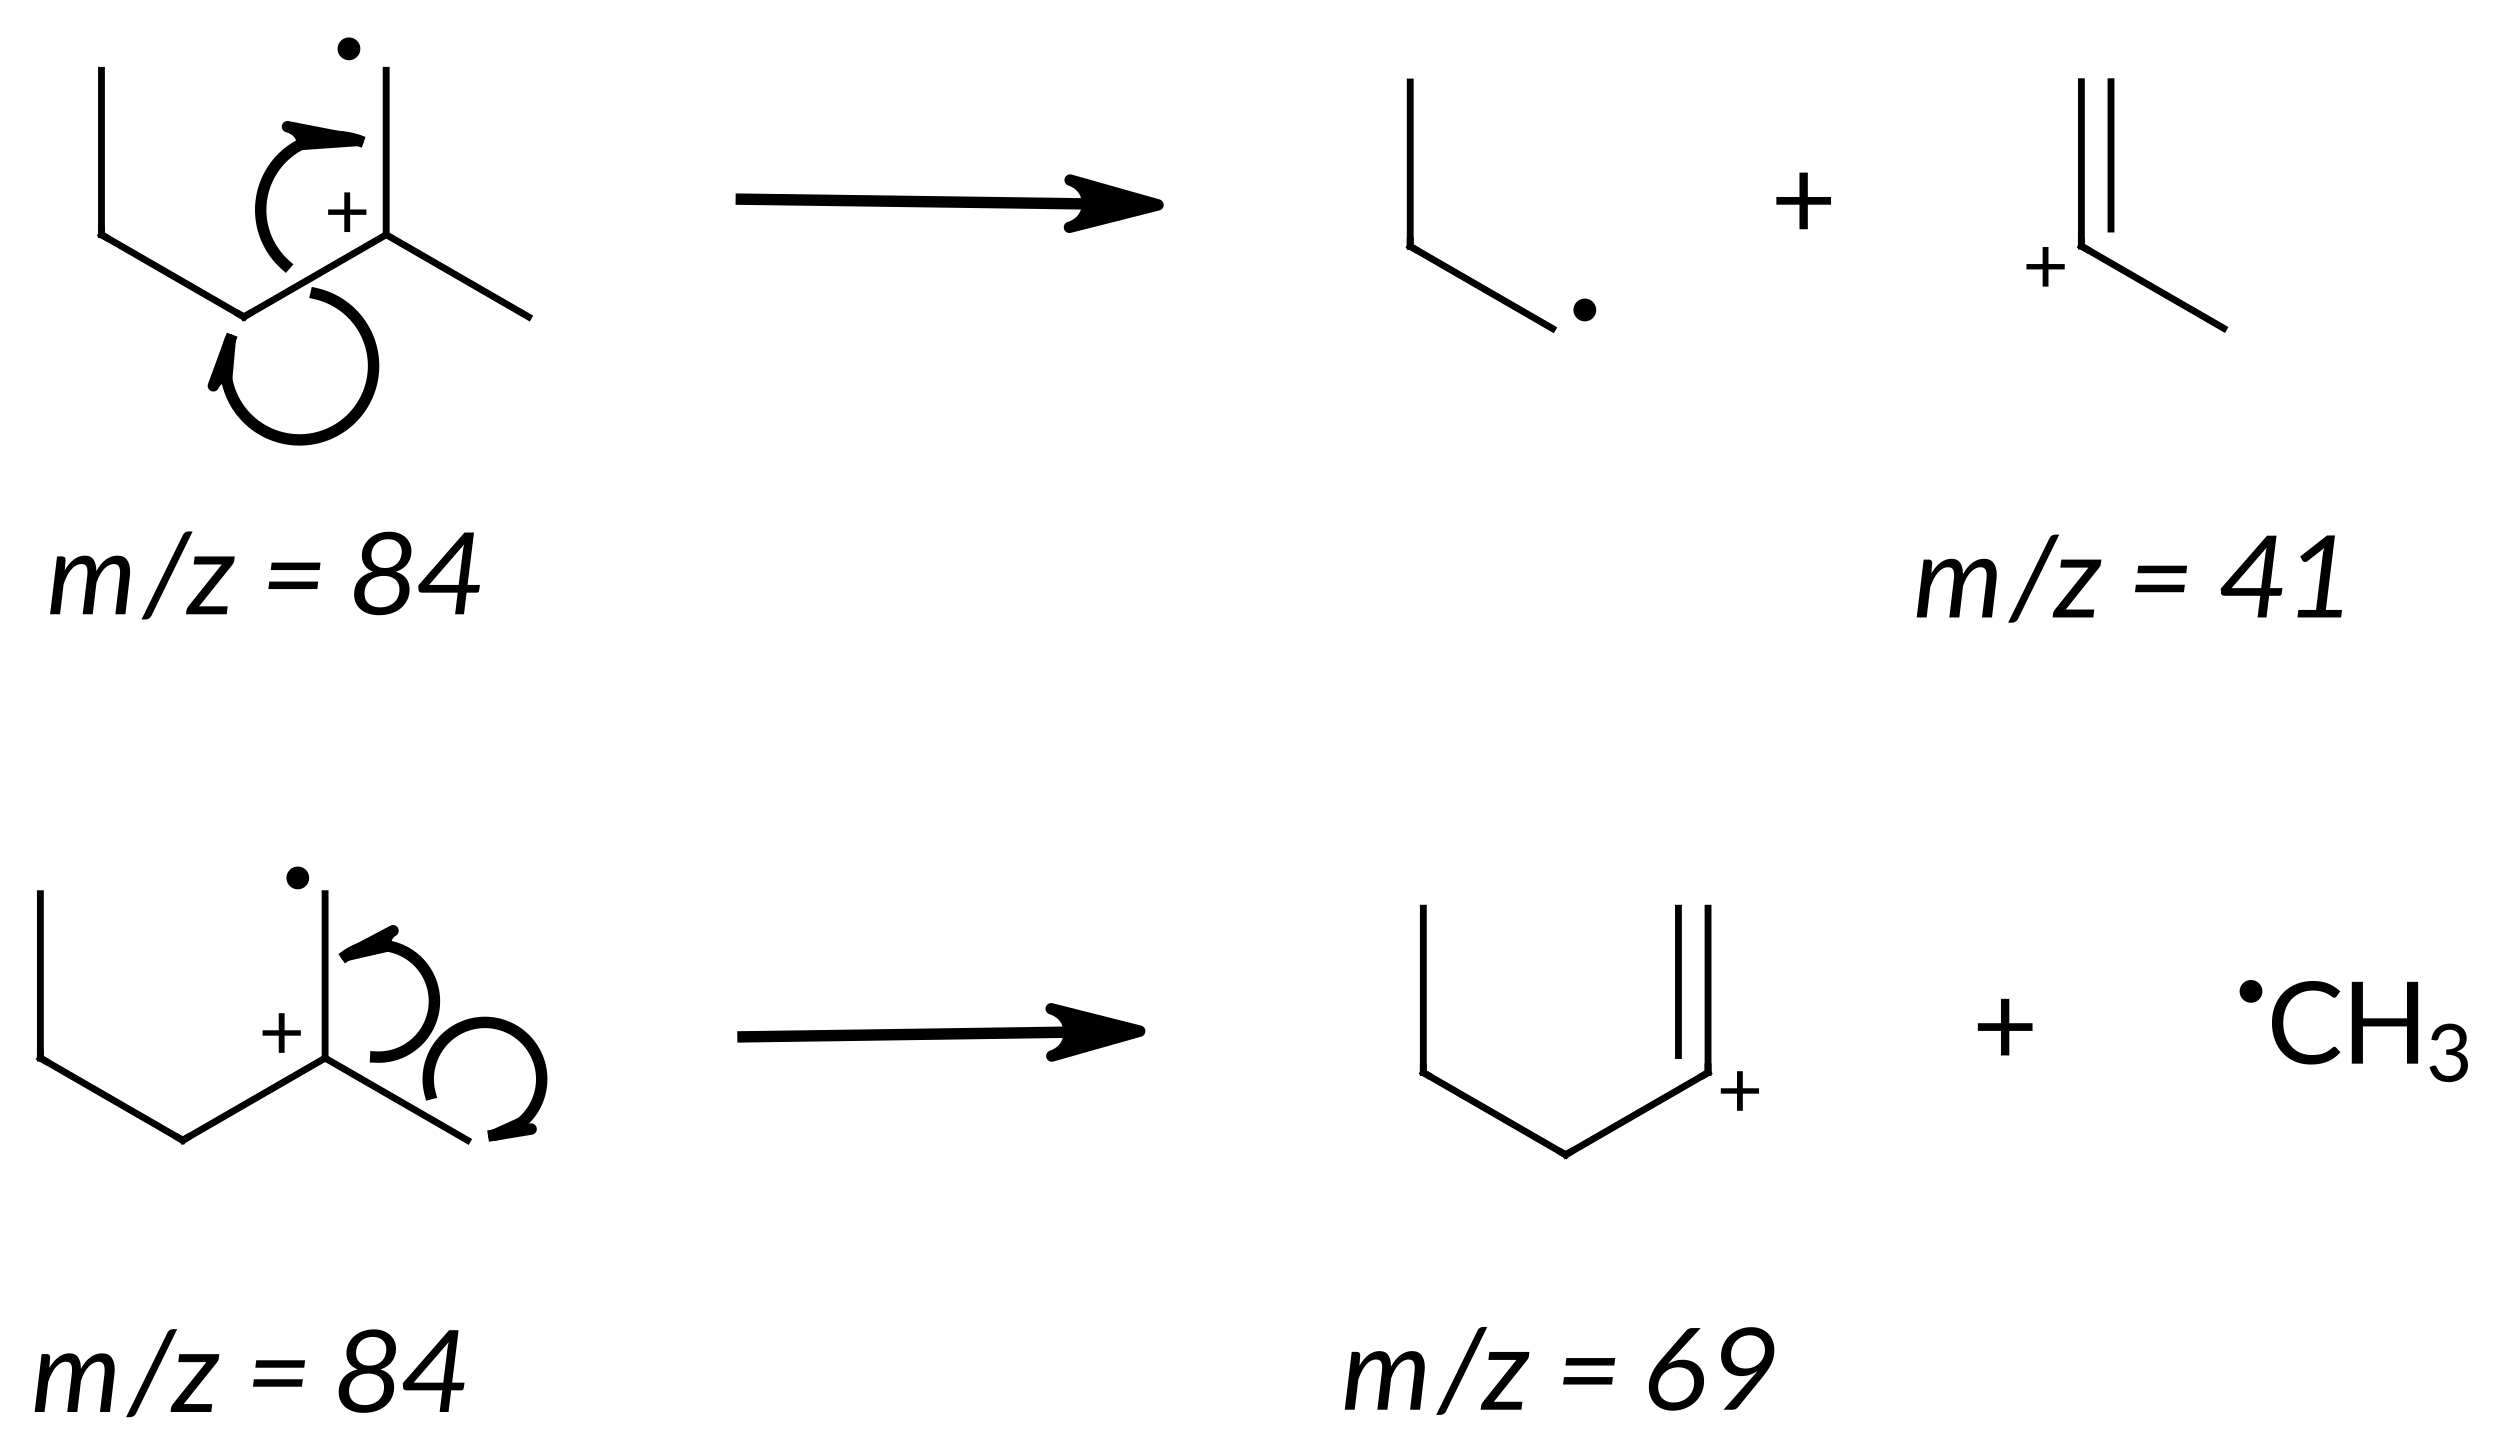 <?xml version="1.0"?>
<!DOCTYPE svg PUBLIC '-//W3C//DTD SVG 1.0//EN'
          'http://www.w3.org/TR/2001/REC-SVG-20010904/DTD/svg10.dtd'>
<svg style="fill-opacity:1; color-rendering:auto; color-interpolation:auto; text-rendering:auto; stroke:black; stroke-linecap:square; stroke-miterlimit:10; shape-rendering:auto; stroke-opacity:1; fill:black; stroke-dasharray:none; font-weight:normal; stroke-width:1; font-family:'Dialog'; font-style:normal; stroke-linejoin:miter; font-size:12px; stroke-dashoffset:0; image-rendering:auto;" xmlns="http://www.w3.org/2000/svg" width="219" viewBox="0 0 219.0 127.0" xmlns:xlink="http://www.w3.org/1999/xlink" height="127"
><!--Generated in ChemDoodle 11.10.0: PD94bWwgdmVyc2lvbj0iMS4wIiBlbmNvZGluZz0iVVRGLTgiIHN0YW5kYWxvbmU9Im5vIj8+CjxkIGY9InM6aWN4bWwiIGlkPSIxIiBtdj0iczozLjMuMCIgcD0iczpDaGVtRG9vZGxlIiBwYz0iaToxIiBwcj0iaToxIiB2PSJzOjExLjEwLjAiPgogICAgPHAgYjEwPSJiOnRydWUiIGIxMDU9ImI6dHJ1ZSIgYjEwNj0iYjpmYWxzZSIgYjEwNz0iYjpmYWxzZSIgYjEwOT0iYjpmYWxzZSIgYjExMD0iYjpmYWxzZSIgYjExMT0iYjp0cnVlIiBiMTEyPSJiOnRydWUiIGIxMTQ9ImI6dHJ1ZSIgYjExNT0iYjpmYWxzZSIgYjExNj0iYjp0cnVlIiBiMTE4PSJiOnRydWUiIGIxMjE9ImI6dHJ1ZSIgYjEyOT0iYjpmYWxzZSIgYjEzMT0iYjpmYWxzZSIgYjEzMj0iYjpmYWxzZSIgYjEzMz0iYjp0cnVlIiBiMTQ1PSJiOmZhbHNlIiBiMTQ2PSJiOnRydWUiIGIxNDc9ImI6ZmFsc2UiIGIxNTI9ImI6ZmFsc2UiIGIxNTU9ImI6dHJ1ZSIgYjE2Nj0iYjp0cnVlIiBiMTY3PSJiOnRydWUiIGIxNzA9ImI6ZmFsc2UiIGIxNzE9ImI6dHJ1ZSIgYjE3Mz0iYjp0cnVlIiBiMTc5PSJiOnRydWUiIGIyMDE9ImI6ZmFsc2UiIGIyMTY9ImI6dHJ1ZSIgYjIyNj0iYjp0cnVlIiBiMjI3PSJiOmZhbHNlIiBiMjM9ImI6dHJ1ZSIgYjI0PSJiOmZhbHNlIiBiMjQ1PSJiOnRydWUiIGIyNDY9ImI6dHJ1ZSIgYjI0Nz0iYjpmYWxzZSIgYjI0OD0iYjpmYWxzZSIgYjI1NT0iYjpmYWxzZSIgYjI1Nj0iYjp0cnVlIiBiMzA5PSJiOmZhbHNlIiBiMzU9ImI6ZmFsc2UiIGI0MD0iYjpmYWxzZSIgYjQxPSJiOnRydWUiIGI0Mj0iYjpmYWxzZSIgYjkwPSJiOmZhbHNlIiBiOTM9ImI6dHJ1ZSIgYzEwPSJjOjEyOCwxMjgsMTI4IiBjMTE9ImM6MTI4LDAsMCIgYzEyPSJjOjAsMCwwIiBjMTk9ImM6MCwwLDAiIGMyPSJjOjAsMCwwIiBjMz0iYzowLDAsMCIgYzQ9ImM6MTI4LDEyOCwxMjgiIGM1PSJjOjI1NSwyNTUsMjU1IiBjNj0iYzowLDAsMCIgYzc9ImM6MjU1LDI1NSwyNTUiIGM4PSJjOjAsMCwwIiBjOT0iYzowLDAsMCIgZjE9ImY6MTQuNCIgZjEwPSJmOjguMCIgZjExPSJmOjAuNTIzNTk4OCIgZjEyPSJmOjIuMCIgZjEzPSJmOjIuNSIgZjE0PSJmOjEuMCIgZjE1PSJmOjAuMCIgZjE2PSJmOjMuMCIgZjE3PSJmOjIuMCIgZjE4PSJmOjQuMCIgZjE5PSJmOjAuMTA0NzE5NzYiIGYyPSJmOjAuNiIgZjIxPSJmOjEuNiIgZjIyPSJmOjMuMCIgZjIzPSJmOjAuMCIgZjI0PSJmOjEwLjAiIGYyNT0iZjoxLjAiIGYyOD0iZjoxLjAiIGYyOT0iZjoxLjAiIGYzPSJmOjAuNSIgZjMwPSJmOjAuMyIgZjMxPSJmOjAuMyIgZjM0PSJmOjYuMCIgZjM1PSJmOjUuNDk3Nzg3IiBmMzY9ImY6MC43IiBmMzc9ImY6MS4wIiBmMzg9ImY6My4wIiBmMzk9ImY6MS4yIiBmND0iZjo1LjAiIGY0MD0iZjowLjAiIGY0MT0iZjoxLjAiIGY0Mj0iZjoxMC4wIiBmNDM9ImY6MTAuMCIgZjQ0PSJmOjAuNTIzNTk4OCIgZjQ1PSJmOjUuMCIgZjQ2PSJmOjEuMCIgZjQ3PSJmOjMuMCIgZjQ4PSJmOjEuMiIgZjQ5PSJmOjAuMCIgZjU9ImY6MC4xOCIgZjUxPSJmOjIwLjAiIGY1Mj0iZjo1LjAiIGY1Mz0iZjoxNS4wIiBmNTQ9ImY6MC4zIiBmNTU9ImY6MS4wIiBmNTY9ImY6MC41IiBmNTc9ImY6MS4wIiBmNTg9ImY6Mi4wIiBmNTk9ImY6NC4wIiBmNj0iZjoxLjA0NzE5NzYiIGY2MT0iZjoyLjAiIGY2Mj0iZjoxMC4wIiBmNjM9ImY6MS4wIiBmNjU9ImY6NS4wIiBmNjY9ImY6NC4wIiBmNjc9ImY6MjAuMCIgZjY4PSJmOjAuNCIgZjY5PSJmOjMuMCIgZjc9ImY6MS41IiBmNzA9ImY6MTIuMCIgZjcxPSJmOjEwLjAiIGY5PSJmOjAuNyIgaTE1PSJpOjIiIGkxNj0iaTowIiBpMTc9Imk6MCIgaTI9Imk6NzkyIiBpMjI9Imk6MiIgaTI2PSJpOjEiIGkzPSJpOjYxMiIgaTMzPSJpOjAiIGkzNz0iaTowIiBpND0iaTozNiIgaTQwPSJpOjEiIGk0Mz0iaToxIiBpNT0iaTozNiIgaTY9Imk6MzYiIGk3PSJpOjM2IiBpZD0iMiIgczIwPSJzOkJhc2ljIiBzMjI9InM6QW5nc3Ryb20iIHQxPSJ0OkxhdG8sMCwxMCIgdDI9InQ6VGltZXMgTmV3IFJvbWFuLDAsMTIiLz4KICAgIDxhbiBhPSJzOm51bGwiIGNpPSJzOm51bGwiIGNuPSJzOm51bGwiIGNzPSJzOm51bGwiIGQ9InM6bnVsbCIgaWQ9IjMiIGs9InM6bnVsbCIgdD0iczpudWxsIi8+CiAgICA8Y3QgaWQ9IjQiLz4KICAgIDxmdCBpZD0iNSI+CiAgICAgICAgPF9mIHZhbHVlPSJMYXRvIi8+CiAgICA8L2Z0PgogICAgPGEgYXQyPSJiOmZhbHNlIiBhdDM9ImQ6MC4wIiBhdDQ9Imk6MCIgY28xPSJiOmZhbHNlIiBpZD0iNiIgbD0iczpDIiBwPSJwMzoxNjUuMzU5OCwxOTEuNzYwNCwwLjAiLz4KICAgIDxhIGF0Mj0iYjpmYWxzZSIgYXQzPSJkOjAuMCIgYXQ0PSJpOjAiIGNvMT0iYjpmYWxzZSIgaWQ9IjciIGw9InM6QyIgcD0icDM6MTUyLjg4OTAyLDE4NC41NjA0MiwwLjAiLz4KICAgIDxhIGF0Mj0iYjpmYWxzZSIgYXQzPSJkOjAuMCIgYXQ0PSJpOjAiIGNvMT0iYjpmYWxzZSIgaWQ9IjgiIGw9InM6QyIgcD0icDM6MTc3LjgzMDU3LDE4NC41NjA0LDAuMCI+CiAgICAgICAgPGMgYT0iYjpmYWxzZSIgYzQ9ImM6MCwwLDAiIGNvMT0iYjpmYWxzZSIgaWQ9IjkiIG09ImY6MS4wIiBwPSJwMzoxNzQuNDIwMTQsMTgyLjU5MTM4LDAuMCIvPgogICAgPC9hPgogICAgPGEgYXQyPSJiOmZhbHNlIiBhdDM9ImQ6MC4wIiBhdDQ9Imk6MCIgY28xPSJiOmZhbHNlIiBpZD0iMTAiIGw9InM6QyIgcD0icDM6MTUyLjg4OSwxNzAuMTYwNDMsMC4wIi8+CiAgICA8YSBhdDI9ImI6ZmFsc2UiIGF0Mz0iZDowLjAiIGF0ND0iaTowIiBjbzE9ImI6ZmFsc2UiIGlkPSIxMSIgbD0iczpDIiBwPSJwMzoxNzcuODMwNTUsMTcwLjE2MDQsMC4wIiByPSJpOjEiPgogICAgICAgIDxzeSBhPSJiOmZhbHNlIiBjND0iYzowLDAsMCIgY28xPSJiOmZhbHNlIiBpZD0iMTIiIHA9InAzOjE3NC41Njc4MSwxNjguMjc2NjYsMC4wIiB0PSJpOjAiLz4KICAgIDwvYT4KICAgIDxhIGF0Mj0iYjpmYWxzZSIgYXQzPSJkOjAuMCIgYXQ0PSJpOjAiIGNvMT0iYjpmYWxzZSIgaWQ9IjEzIiBsPSJzOkMiIHA9InAzOjE5MC4zMDEzMywxOTEuNzYwMzgsMC4wIi8+CiAgICA8YiBhMT0iaTo2IiBhMj0iaTo3IiBibzI9ImI6ZmFsc2UiIGJvMz0iaToyIiBjbzE9ImI6ZmFsc2UiIGlkPSIxNCIgdD0iczpTaW5nbGUiIHQxPSJ0OkRpYWxvZywwLDEwIiB6bz0iczoyNCIvPgogICAgPGIgYTE9Imk6NiIgYTI9Imk6OCIgYm8yPSJiOmZhbHNlIiBibzM9Imk6MiIgY28xPSJiOmZhbHNlIiBpZD0iMTUiIHQ9InM6U2luZ2xlIiB0MT0idDpEaWFsb2csMCwxMCIgem89InM6MjIiLz4KICAgIDxiIGExPSJpOjciIGEyPSJpOjEwIiBibzI9ImI6ZmFsc2UiIGJvMz0iaToyIiBjbzE9ImI6ZmFsc2UiIGlkPSIxNiIgdD0iczpTaW5nbGUiIHQxPSJ0OkRpYWxvZywwLDEwIiB6bz0iczoyNSIvPgogICAgPGIgYTE9Imk6OCIgYTI9Imk6MTEiIGJvMj0iYjpmYWxzZSIgYm8zPSJpOjIiIGNvMT0iYjpmYWxzZSIgaWQ9IjE3IiB0PSJzOlNpbmdsZSIgdDE9InQ6RGlhbG9nLDAsMTAiIHpvPSJzOjI2Ii8+CiAgICA8YiBhMT0iaTo4IiBhMj0iaToxMyIgYm8yPSJiOmZhbHNlIiBibzM9Imk6MiIgY28xPSJiOmZhbHNlIiBpZD0iMTgiIHQ9InM6U2luZ2xlIiB0MT0idDpEaWFsb2csMCwxMCIgem89InM6MjMiLz4KICAgIDxhIGF0Mj0iYjpmYWxzZSIgYXQzPSJkOjAuMCIgYXQ0PSJpOjAiIGNvMT0iYjpmYWxzZSIgaWQ9IjE5IiBsPSJzOkMiIHA9InAzOjMyNi4zMzA1NCwxODUuNTYwNCwwLjAiPgogICAgICAgIDxjIGE9ImI6ZmFsc2UiIGM0PSJjOjAsMCwwIiBjbzE9ImI6ZmFsc2UiIGlkPSIyMCIgbT0iZjoxLjAiIHA9InAzOjMyMy4xOTQ0NiwxODcuMzcxMDIsMC4wIi8+CiAgICA8L2E+CiAgICA8YSBhdDI9ImI6ZmFsc2UiIGF0Mz0iZDowLjAiIGF0ND0iaTowIiBjbzE9ImI6ZmFsc2UiIGlkPSIyMSIgbD0iczpDIiBwPSJwMzozMzguODAxMywxOTIuNzYwMzgsMC4wIi8+CiAgICA8YSBhdDI9ImI6ZmFsc2UiIGF0Mz0iZDowLjAiIGF0ND0iaTowIiBjbzE9ImI6ZmFsc2UiIGlkPSIyMiIgbD0iczpDIiBwPSJwMzozMjYuMzMwNTQsMTcxLjE2MDQsMC4wIi8+CiAgICA8YiBhMT0iaToxOSIgYTI9Imk6MjEiIGJvMj0iYjpmYWxzZSIgYm8zPSJpOjIiIGNvMT0iYjpmYWxzZSIgaWQ9IjIzIiB0PSJzOlNpbmdsZSIgdDE9InQ6RGlhbG9nLDAsMTAiIHpvPSJzOjI3Ii8+CiAgICA8YiBhMT0iaToxOSIgYTI9Imk6MjIiIGJvMj0iYjpmYWxzZSIgYm8zPSJpOjIiIGNvMT0iYjpmYWxzZSIgaWQ9IjI0IiB0PSJzOkRvdWJsZSIgdDE9InQ6RGlhbG9nLDAsMTAiIHpvPSJzOjI4Ii8+CiAgICA8YSBhdDI9ImI6ZmFsc2UiIGF0Mz0iZDowLjAiIGF0ND0iaTowIiBjbzE9ImI6ZmFsc2UiIGlkPSIyNSIgbD0iczpDIiBwPSJwMzoyNjcuNTM1NSwxODUuNTgzNTksMC4wIi8+CiAgICA8YSBhdDI9ImI6ZmFsc2UiIGF0Mz0iZDowLjAiIGF0ND0iaTowIiBjbzE9ImI6ZmFsc2UiIGlkPSIyNiIgbD0iczpDIiBwPSJwMzoyODAuMDA2MywxOTIuNzgzNTcsMC4wIiByPSJpOjEiPgogICAgICAgIDxzeSBhPSJiOmZhbHNlIiBjND0iYzowLDAsMCIgY28xPSJiOmZhbHNlIiBpZD0iMjciIHA9InAzOjI4Mi44Mjk4MywxOTEuMTUzNCwwLjAiIHQ9Imk6MCIvPgogICAgPC9hPgogICAgPGEgYXQyPSJiOmZhbHNlIiBhdDM9ImQ6MC4wIiBhdDQ9Imk6MCIgY28xPSJiOmZhbHNlIiBpZD0iMjgiIGw9InM6QyIgcD0icDM6MjY3LjUzNTQ2LDE3MS4xODM2LDAuMCIvPgogICAgPGIgYTE9Imk6MjUiIGEyPSJpOjI2IiBibzI9ImI6ZmFsc2UiIGJvMz0iaToyIiBjbzE9ImI6ZmFsc2UiIGlkPSIyOSIgdD0iczpTaW5nbGUiIHQxPSJ0OkRpYWxvZywwLDEwIiB6bz0iczoyOSIvPgogICAgPGIgYTE9Imk6MjUiIGEyPSJpOjI4IiBibzI9ImI6ZmFsc2UiIGJvMz0iaToyIiBjbzE9ImI6ZmFsc2UiIGlkPSIzMCIgdD0iczpTaW5nbGUiIHQxPSJ0OkRpYWxvZywwLDEwIiB6bz0iczozMCIvPgogICAgPGEgYXQyPSJiOmZhbHNlIiBhdDM9ImQ6MC4wIiBhdDQ9Imk6MCIgY28xPSJiOmZhbHNlIiBpZD0iMzEiIGw9InM6QyIgcD0icDM6MTYwLjAwODI0LDI2My44ODc2MywwLjAiLz4KICAgIDxhIGF0Mj0iYjpmYWxzZSIgYXQzPSJkOjAuMCIgYXQ0PSJpOjAiIGNvMT0iYjpmYWxzZSIgaWQ9IjMyIiBsPSJzOkMiIHA9InAzOjE3Mi40NzksMjU2LjY4NzYyLDAuMCI+CiAgICAgICAgPGMgYT0iYjpmYWxzZSIgYzQ9ImM6MCwwLDAiIGNvMT0iYjpmYWxzZSIgaWQ9IjMzIiBtPSJmOjEuMCIgcD0icDM6MTY4LjY3OTAyLDI1NC40OTM2OCwwLjAiLz4KICAgIDwvYT4KICAgIDxhIGF0Mj0iYjpmYWxzZSIgYXQzPSJkOjAuMCIgYXQ0PSJpOjAiIGNvMT0iYjpmYWxzZSIgaWQ9IjM0IiBsPSJzOkMiIHA9InAzOjE0Ny41Mzc0NSwyNTYuNjg3NjIsMC4wIi8+CiAgICA8YSBhdDI9ImI6ZmFsc2UiIGF0Mz0iZDowLjAiIGF0ND0iaTowIiBjbzE9ImI6ZmFsc2UiIGlkPSIzNSIgbD0iczpDIiBwPSJwMzoxODQuOTQ5NzcsMjYzLjg4NzU3LDAuMCIvPgogICAgPGEgYXQyPSJiOmZhbHNlIiBhdDM9ImQ6MC4wIiBhdDQ9Imk6MCIgY28xPSJiOmZhbHNlIiBpZD0iMzYiIGw9InM6QyIgcD0icDM6MTcyLjQ3ODk3LDI0Mi4yODc2NCwwLjAiIHI9Imk6MSI+CiAgICAgICAgPHN5IGE9ImI6ZmFsc2UiIGM0PSJjOjAsMCwwIiBjbzE9ImI6ZmFsc2UiIGlkPSIzNyIgcD0icDM6MTcwLjA4ODQxLDI0MC45MDc0NiwwLjAiIHQ9Imk6MCIvPgogICAgPC9hPgogICAgPGEgYXQyPSJiOmZhbHNlIiBhdDM9ImQ6MC4wIiBhdDQ9Imk6MCIgY28xPSJiOmZhbHNlIiBpZD0iMzgiIGw9InM6QyIgcD0icDM6MTQ3LjUzNzQ1LDI0Mi4yODc2NCwwLjAiLz4KICAgIDxiIGExPSJpOjMxIiBhMj0iaTozMiIgYm8yPSJiOmZhbHNlIiBibzM9Imk6MiIgY28xPSJiOmZhbHNlIiBpZD0iMzkiIHQ9InM6U2luZ2xlIiB0MT0idDpEaWFsb2csMCwxMCIgem89InM6MzEiLz4KICAgIDxiIGExPSJpOjMxIiBhMj0iaTozNCIgYm8yPSJiOmZhbHNlIiBibzM9Imk6MiIgY28xPSJiOmZhbHNlIiBpZD0iNDAiIHQ9InM6U2luZ2xlIiB0MT0idDpEaWFsb2csMCwxMCIgem89InM6MzMiLz4KICAgIDxiIGExPSJpOjMyIiBhMj0iaTozNSIgYm8yPSJiOmZhbHNlIiBibzM9Imk6MiIgY28xPSJiOmZhbHNlIiBpZD0iNDEiIHQ9InM6U2luZ2xlIiB0MT0idDpEaWFsb2csMCwxMCIgem89InM6MzIiLz4KICAgIDxiIGExPSJpOjMyIiBhMj0iaTozNiIgYm8yPSJiOmZhbHNlIiBibzM9Imk6MiIgY28xPSJiOmZhbHNlIiBpZD0iNDIiIHQ9InM6U2luZ2xlIiB0MT0idDpEaWFsb2csMCwxMCIgem89InM6MzUiLz4KICAgIDxiIGExPSJpOjM0IiBhMj0iaTozOCIgYm8yPSJiOmZhbHNlIiBibzM9Imk6MiIgY28xPSJiOmZhbHNlIiBpZD0iNDMiIHQ9InM6U2luZ2xlIiB0MT0idDpEaWFsb2csMCwxMCIgem89InM6MzQiLz4KICAgIDxhIGF0Mj0iYjpmYWxzZSIgYXQzPSJkOjAuMCIgYXQ0PSJpOjAiIGNvMT0iYjpmYWxzZSIgaWQ9IjQ0IiBsPSJzOkMiIHA9InAzOjI2OC42ODM5MywyNTcuOTYwODIsMC4wIi8+CiAgICA8YSBhdDI9ImI6ZmFsc2UiIGF0Mz0iZDowLjAiIGF0ND0iaTowIiBjbzE9ImI6ZmFsc2UiIGlkPSI0NSIgbD0iczpDIiBwPSJwMzoyODEuMTU0NzIsMjY1LjE2MDc3LDAuMCIvPgogICAgPGEgYXQyPSJiOmZhbHNlIiBhdDM9ImQ6MC4wIiBhdDQ9Imk6MCIgY28xPSJiOmZhbHNlIiBpZD0iNDYiIGw9InM6QyIgcD0icDM6MjY4LjY4MzksMjQzLjU2MDg0LDAuMCIvPgogICAgPGEgYXQyPSJiOmZhbHNlIiBhdDM9ImQ6MC4wIiBhdDQ9Imk6MCIgY28xPSJiOmZhbHNlIiBpZD0iNDciIGw9InM6QyIgcD0icDM6MjkzLjYyNTQ2LDI1Ny45NjA4MiwwLjAiPgogICAgICAgIDxjIGE9ImI6ZmFsc2UiIGM0PSJjOjAsMCwwIiBjbzE9ImI6ZmFsc2UiIGlkPSI0OCIgbT0iZjoxLjAiIHA9InAzOjI5Ni40MTk3NywyNTkuNTc0MTMsMC4wIi8+CiAgICA8L2E+CiAgICA8YSBhdDI9ImI6ZmFsc2UiIGF0Mz0iZDowLjAiIGF0ND0iaTowIiBjbzE9ImI6ZmFsc2UiIGlkPSI0OSIgbD0iczpDIiBwPSJwMzoyOTMuNjI1NDYsMjQzLjU2MDc4LDAuMCIvPgogICAgPGIgYTE9Imk6NDQiIGEyPSJpOjQ1IiBibzI9ImI6ZmFsc2UiIGJvMz0iaToyIiBjbzE9ImI6ZmFsc2UiIGlkPSI1MCIgdD0iczpTaW5nbGUiIHQxPSJ0OkRpYWxvZywwLDEwIiB6bz0iczozNiIvPgogICAgPGIgYTE9Imk6NDQiIGEyPSJpOjQ2IiBibzI9ImI6ZmFsc2UiIGJvMz0iaToyIiBjbzE9ImI6ZmFsc2UiIGlkPSI1MSIgdD0iczpTaW5nbGUiIHQxPSJ0OkRpYWxvZywwLDEwIiB6bz0iczozNyIvPgogICAgPGIgYTE9Imk6NDUiIGEyPSJpOjQ3IiBibzI9ImI6ZmFsc2UiIGJvMz0iaToyIiBjbzE9ImI6ZmFsc2UiIGlkPSI1MiIgdD0iczpTaW5nbGUiIHQxPSJ0OkRpYWxvZywwLDEwIiB6bz0iczozOCIvPgogICAgPGIgYTE9Imk6NDciIGEyPSJpOjQ5IiBibzI9ImI6ZmFsc2UiIGJvMz0iaToyIiBjbzE9ImI6ZmFsc2UiIGlkPSI1MyIgdD0iczpEb3VibGUiIHQxPSJ0OkRpYWxvZywwLDEwIiB6bz0iczozOSIvPgogICAgPGEgYXQyPSJiOmZhbHNlIiBhdDM9ImQ6MC4wIiBhdDQ9Imk6MCIgYjE0Nz0iYjp0cnVlIiBjbzE9ImI6ZmFsc2UiIGkxNj0iaToyIiBpZD0iNTQiIGw9InM6QyIgcD0icDM6MzQ2LjAyMDE3LDI1My42MzM1OSwwLjAiIHI9Imk6MSI+CiAgICAgICAgPHN5IGE9ImI6ZmFsc2UiIGM0PSJjOjAsMCwwIiBjbzE9ImI6ZmFsc2UiIGlkPSI1NSIgcD0icDM6MzQxLjE4NzkzLDI1MC44NDM2NywwLjAiIHQ9Imk6MCIvPgogICAgPC9hPgogICAgPGwgY28xPSJiOmZhbHNlIiBpZD0iNTYiIGwxPSJmOjQuODQ0NDU2NyIgbDEwPSJiOmZhbHNlIiBsMTE9ImI6ZmFsc2UiIGwxMj0iZjo1LjAiIGwxMz0iZjo1LjAiIGwyPSJiOmZhbHNlIiBsMz0iYjpmYWxzZSIgbDQ9ImI6ZmFsc2UiIGw4PSJiOnRydWUiIGw5PSJiOmZhbHNlIiBwMT0icDI6MTcxLjY4Njc4LDE4OS43MzA4MyIgcDI9InAyOjE2NC4xNjU5MiwxOTMuNzg3MDgiIHNoMjI9ImY6MC4wIiBzaDM9ImI6ZmFsc2UiIHNoND0iYjpmYWxzZSIgc2g1PSJiOmZhbHNlIj4KICAgICAgICA8YXcgYXIzPSJiOnRydWUiIGFyND0iYjp0cnVlIiBhcjU9ImI6ZmFsc2UiIGlkPSI1NyIgcD0iYjpmYWxzZSIgdD0iczpIYWxmIFRvcCIvPgogICAgPC9sPgogICAgPGwgY28xPSJiOmZhbHNlIiBpZD0iNTgiIGwxPSJmOjIuNzQ4NDE4IiBsMTA9ImI6ZmFsc2UiIGwxMT0iYjpmYWxzZSIgbDEyPSJmOjUuMCIgbDEzPSJmOjUuMCIgbDI9ImI6ZmFsc2UiIGwzPSJiOmZhbHNlIiBsND0iYjpmYWxzZSIgbDg9ImI6dHJ1ZSIgbDk9ImI6ZmFsc2UiIHAxPSJwMjoxNjkuMDAwMywxODcuMjAxNzIiIHAyPSJwMjoxNzUuMzgzMDYsMTc2LjMwMTciIHNoMjI9ImY6MC4wIiBzaDM9ImI6ZmFsc2UiIHNoND0iYjpmYWxzZSIgc2g1PSJiOmZhbHNlIj4KICAgICAgICA8YXcgYXIzPSJiOnRydWUiIGFyND0iYjp0cnVlIiBhcjU9ImI6ZmFsc2UiIGlkPSI1OSIgcD0iYjpmYWxzZSIgdD0iczpIYWxmIFRvcCIvPgogICAgPC9sPgogICAgPGwgY28xPSJiOmZhbHNlIiBpZD0iNjAiIGwxPSJmOjAuMCIgbDEwPSJiOmZhbHNlIiBsMTE9ImI6ZmFsc2UiIGwxMj0iZjo1LjAiIGwxMz0iZjo1LjAiIGwyPSJiOmZhbHNlIiBsMz0iYjpmYWxzZSIgbDQ9ImI6ZmFsc2UiIGw4PSJiOmZhbHNlIiBsOT0iYjpmYWxzZSIgcDE9InAyOjIwOC45NDAxLDE4MS40NDk0NiIgcDI9InAyOjI0NS40NDAxLDE4MS45NDk0NiIgc2gyMj0iZjowLjAiIHNoMz0iYjpmYWxzZSIgc2g0PSJiOmZhbHNlIiBzaDU9ImI6ZmFsc2UiPgogICAgICAgIDxhdyBhcjM9ImI6dHJ1ZSIgYXI0PSJiOnRydWUiIGFyNT0iYjpmYWxzZSIgaWQ9IjYxIiBwPSJiOmZhbHNlIiB0PSJzOkZ1bGwiLz4KICAgIDwvbD4KICAgIDxsYSBjbzE9ImI6ZmFsc2UiIGlkPSI2MiIgcDE9InAyOjMwMi4wMDYyNiwxODIuMTE2MDYiIHAyPSJwMjozMDIuMDA2MjYsMTgyLjExNjA2IiBzaDIyPSJmOjAuMCIgc2gzPSJiOmZhbHNlIiBzaDQ9ImI6ZmFsc2UiIHNoNT0iYjpmYWxzZSIgdD0iczorIiB0Mj0idDpMYXRvLDAsMTAiPgogICAgICAgIDxfZiBhPSJpOjAiIHc9ImY6LTEuMCI+CiAgICAgICAgICAgIDxyPis8L3I+CiAgICAgICAgPC9fZj4KICAgIDwvbGE+CiAgICA8bGEgY28xPSJiOmZhbHNlIiBpZD0iNjMiIHAxPSJwMjozMTUuNDA4NzIsMjE0LjU3ODkyIiBwMj0icDI6MzE1LjQwODcyLDIxNC41Nzg5MiIgc2gyMj0iZjozLjE5Njc4OTdFLTciIHNoMz0iYjpmYWxzZSIgc2g0PSJiOmZhbHNlIiBzaDU9ImI6ZmFsc2UiIHQ9InM6bS96ID0gNDEiIHQyPSJ0OkxhdG8sMCwxMCI+CiAgICAgICAgPF9mIGE9Imk6MCIgdz0iZjotMS4wIj4KICAgICAgICAgICAgPHIgZD0iczppIj5tL3ogPSA0MTwvcj4KICAgICAgICA8L19mPgogICAgPC9sYT4KICAgIDxsYSBjbzE9ImI6ZmFsc2UiIGlkPSI2NCIgcDE9InAyOjE1MS44OTMxMywyMTQuMjc0MjMiIHAyPSJwMjoxNTEuODkzMTMsMjE0LjI3NDIzIiBzaDIyPSJmOjIuMTM2OTI4OUUtOCIgc2gzPSJiOmZhbHNlIiBzaDQ9ImI6ZmFsc2UiIHNoNT0iYjpmYWxzZSIgdD0iczptL3ogPSA4NCIgdDI9InQ6TGF0bywwLDEwIj4KICAgICAgICA8X2YgYT0iaTowIiB3PSJmOi0xLjAiPgogICAgICAgICAgICA8ciBkPSJzOmkiPm0veiA9IDg0PC9yPgogICAgICAgIDwvX2Y+CiAgICA8L2xhPgogICAgPGwgY28xPSJiOmZhbHNlIiBpZD0iNjUiIGwxPSJmOjQuODE4NDUxIiBsMTA9ImI6ZmFsc2UiIGwxMT0iYjpmYWxzZSIgbDEyPSJmOjUuMCIgbDEzPSJmOjUuMCIgbDI9ImI6ZmFsc2UiIGwzPSJiOmZhbHNlIiBsND0iYjpmYWxzZSIgbDg9ImI6dHJ1ZSIgbDk9ImI6ZmFsc2UiIHAxPSJwMjoxODEuNjgyMDcsMjU5LjgxMjY4IiBwMj0icDI6MTg3LjI0ODE3LDI2My40NDUyIiBzaDIyPSJmOjAuMCIgc2gzPSJiOmZhbHNlIiBzaDQ9ImI6ZmFsc2UiIHNoNT0iYjpmYWxzZSI+CiAgICAgICAgPGF3IGFyMz0iYjp0cnVlIiBhcjQ9ImI6dHJ1ZSIgYXI1PSJiOmZhbHNlIiBpZD0iNjYiIHA9ImI6ZmFsc2UiIHQ9InM6SGFsZiBUb3AiLz4KICAgIDwvbD4KICAgIDxsIGNvMT0iYjpmYWxzZSIgaWQ9IjY3IiBsMT0iZjowLjAiIGwxMD0iYjpmYWxzZSIgbDExPSJiOmZhbHNlIiBsMTI9ImY6NS4wIiBsMTM9ImY6NS4wIiBsMj0iYjpmYWxzZSIgbDM9ImI6ZmFsc2UiIGw0PSJiOmZhbHNlIiBsOD0iYjpmYWxzZSIgbDk9ImI6ZmFsc2UiIHAxPSJwMjoyMDkuMDg4NTMsMjU0LjgyNjY0IiBwMj0icDI6MjQzLjgzODUzLDI1NC4zMjY2NiIgc2gyMj0iZjowLjAiIHNoMz0iYjpmYWxzZSIgc2g0PSJiOmZhbHNlIiBzaDU9ImI6ZmFsc2UiPgogICAgICAgIDxhdyBhcjM9ImI6dHJ1ZSIgYXI0PSJiOnRydWUiIGFyNT0iYjpmYWxzZSIgaWQ9IjY4IiBwPSJiOmZhbHNlIiB0PSJzOkZ1bGwiLz4KICAgIDwvbD4KICAgIDxsYSBjbzE9ImI6ZmFsc2UiIGlkPSI2OSIgcDE9InAyOjMxOS42NTQ3LDI1NC40OTMyOSIgcDI9InAyOjMxOS42NTQ3LDI1NC40OTMyOSIgc2gyMj0iZjowLjAiIHNoMz0iYjpmYWxzZSIgc2g0PSJiOmZhbHNlIiBzaDU9ImI6ZmFsc2UiIHQ9InM6KyIgdDI9InQ6TGF0bywwLDEwIj4KICAgICAgICA8X2YgYT0iaTowIiB3PSJmOi0xLjAiPgogICAgICAgICAgICA8cj4rPC9yPgogICAgICAgIDwvX2Y+CiAgICA8L2xhPgogICAgPGxhIGNvMT0iYjpmYWxzZSIgaWQ9IjcwIiBwMT0icDI6MjY1LjMwNzE2LDI4My45NTYxOCIgcDI9InAyOjI2NS4zMDcxNiwyODMuOTU2MTgiIHNoMjI9ImY6My4xOTY3ODk3RS03IiBzaDM9ImI6ZmFsc2UiIHNoND0iYjpmYWxzZSIgc2g1PSJiOmZhbHNlIiB0PSJzOm0veiA9IDY5IiB0Mj0idDpMYXRvLDAsMTAiPgogICAgICAgIDxfZiBhPSJpOjAiIHc9ImY6LTEuMCI+CiAgICAgICAgICAgIDxyIGQ9InM6aSI+bS96ID0gNjk8L3I+CiAgICAgICAgPC9fZj4KICAgIDwvbGE+CiAgICA8bGEgY28xPSJiOmZhbHNlIiBpZD0iNzEiIHAxPSJwMjoxNTAuNTQxNTYsMjg0LjE1MTUiIHAyPSJwMjoxNTAuNTQxNTYsMjg0LjE1MTUiIHNoMjI9ImY6MS44NTc4MTYzRS03IiBzaDM9ImI6ZmFsc2UiIHNoND0iYjpmYWxzZSIgc2g1PSJiOmZhbHNlIiB0PSJzOm0veiA9IDg0IiB0Mj0idDpMYXRvLDAsMTAiPgogICAgICAgIDxfZiBhPSJpOjAiIHc9ImY6LTEuMCI+CiAgICAgICAgICAgIDxyIGQ9InM6aSI+bS96ID0gODQ8L3I+CiAgICAgICAgPC9fZj4KICAgIDwvbGE+CiAgICA8bCBjbzE9ImI6ZmFsc2UiIGlkPSI3MiIgbDE9ImY6My44MDQ1NTY4IiBsMTA9ImI6ZmFsc2UiIGwxMT0iYjpmYWxzZSIgbDEyPSJmOjUuMCIgbDEzPSJmOjUuMCIgbDI9ImI6ZmFsc2UiIGwzPSJiOmZhbHNlIiBsND0iYjpmYWxzZSIgbDg9ImI6ZmFsc2UiIGw5PSJiOmZhbHNlIiBwMT0icDI6MTc2LjkxMTg1LDI1Ni41OTkxMiIgcDI9InAyOjE3NC4zMzY4OCwyNDcuNjk5NjkiIHNoMjI9ImY6MC4wIiBzaDM9ImI6ZmFsc2UiIHNoND0iYjpmYWxzZSIgc2g1PSJiOmZhbHNlIj4KICAgICAgICA8YXcgYXIzPSJiOnRydWUiIGFyND0iYjp0cnVlIiBhcjU9ImI6ZmFsc2UiIGlkPSI3MyIgcD0iYjpmYWxzZSIgdD0iczpIYWxmIEJvdHRvbSIvPgogICAgPC9sPgo8L2Q+Cg==--><defs id="genericDefs"
  /><g
  ><g transform="translate(-144,-164)" style="text-rendering:geometricPrecision; color-rendering:optimizeQuality; color-interpolation:linearRGB; stroke-linecap:butt; image-rendering:optimizeQuality;"
    ><path style="fill:none;" d="M164.166 193.787 A6.484 6.484 0 1 0 171.687 189.731"
      /><path d="M164.166 193.787 L162.693 197.798 C162.693 197.798 162.988 196.996 163.869 197.075 Z" style="stroke-linecap:square; stroke-linejoin:round; stroke:none;"
      /><path d="M164.166 193.787 L162.693 197.798 C162.693 197.798 162.988 196.996 163.869 197.075 Z" style="fill:none; stroke-linecap:square; stroke-linejoin:round;"
      /><path style="fill:none;" d="M175.383 176.302 A6.44 6.44 0 0 0 169 187.202"
    /></g
    ><g transform="translate(-144,-164)" style="font-size:10px; text-rendering:geometricPrecision; image-rendering:optimizeQuality; color-rendering:optimizeQuality; font-family:'Lato'; stroke-linejoin:round; color-interpolation:linearRGB;"
    ><path style="stroke:none;" d="M175.383 176.302 L169.183 175.098 C169.183 175.098 170.423 175.338 170.515 176.643 Z"
      /><path style="fill:none;" d="M175.383 176.302 L169.183 175.098 C169.183 175.098 170.423 175.338 170.515 176.643 Z"
      /><line x1="208.94" x2="239.041" y1="181.45" style="stroke-linecap:butt; fill:none; stroke-linejoin:miter;" y2="181.862"
      /><path style="stroke:none;" d="M245.44 181.95 L237.685 183.914 C237.685 183.914 239.236 183.521 239.259 181.865 C239.281 180.208 237.742 179.773 237.742 179.773 Z"
      /><path style="fill:none;" d="M245.44 181.95 L237.685 183.914 C237.685 183.914 239.236 183.521 239.259 181.865 C239.281 180.208 237.742 179.773 237.742 179.773 Z"
      /><path style="stroke:none;" d="M302.366 179.121 L302.366 181.256 L304.401 181.256 L304.401 181.931 L302.366 181.931 L302.366 184.081 L301.636 184.081 L301.636 181.931 L299.611 181.931 L299.611 181.256 L301.636 181.256 L301.636 179.121 Z"
      /><path d="M311.904 218.089 L312.514 213.019 L312.959 213.019 Q313.259 213.019 313.259 213.319 L313.189 214.224 Q313.564 213.594 314.009 213.271 Q314.454 212.949 314.949 212.949 Q315.464 212.949 315.709 213.301 Q315.954 213.654 315.954 214.309 Q316.334 213.614 316.806 213.281 Q317.279 212.949 317.799 212.949 Q318.359 212.949 318.636 213.314 Q318.914 213.679 318.914 214.364 Q318.914 214.479 318.904 214.604 Q318.894 214.729 318.879 214.864 L318.499 218.089 L317.624 218.089 L318.004 214.864 Q318.034 214.619 318.034 214.419 Q318.034 214.044 317.909 213.866 Q317.784 213.689 317.489 213.689 Q317.274 213.689 317.059 213.796 Q316.844 213.904 316.644 214.111 Q316.444 214.319 316.271 214.626 Q316.099 214.934 315.964 215.334 L315.639 218.089 L314.759 218.089 L315.144 214.864 Q315.159 214.729 315.169 214.609 Q315.179 214.489 315.179 214.384 Q315.179 214.029 315.061 213.859 Q314.944 213.689 314.649 213.689 Q314.409 213.689 314.186 213.809 Q313.964 213.929 313.766 214.156 Q313.569 214.384 313.399 214.711 Q313.229 215.039 313.089 215.449 L312.774 218.089 Z" style="stroke:none;" transform="translate(315.409,214.579) rotate(0) translate(-315.409,-214.579)"
      /><path d="M320.784 218.214 Q320.704 218.374 320.559 218.459 Q320.414 218.544 320.279 218.544 L319.914 218.544 L323.534 211.149 Q323.604 210.999 323.734 210.916 Q323.864 210.834 324.024 210.834 L324.389 210.834 ZM328.034 213.404 Q328.024 213.499 327.979 213.586 Q327.934 213.674 327.879 213.744 L324.959 217.394 L327.459 217.394 L327.379 218.089 L323.809 218.089 L323.854 217.719 Q323.864 217.654 323.906 217.566 Q323.949 217.479 324.009 217.399 L326.944 213.724 L324.484 213.724 L324.569 213.024 L328.079 213.024 Z" style="stroke:none;" transform="translate(315.409,214.579) rotate(0) translate(-315.409,-214.579)"
      /><path d="M331.104 215.224 L335.394 215.224 L335.314 215.879 L331.024 215.879 ZM331.314 213.559 L335.594 213.559 L335.519 214.214 L331.234 214.214 Z" style="stroke:none;" transform="translate(315.409,214.579) rotate(0) translate(-315.409,-214.579)"
      /><path d="M342.859 215.519 L343.944 215.519 L343.874 216.009 Q343.864 216.084 343.811 216.139 Q343.759 216.194 343.659 216.194 L342.774 216.194 L342.544 218.089 L341.764 218.089 L341.999 216.194 L338.849 216.194 Q338.749 216.194 338.664 216.139 Q338.579 216.084 338.569 215.999 L338.539 215.564 L342.594 210.924 L343.424 210.924 ZM342.454 212.504 Q342.464 212.384 342.494 212.246 Q342.524 212.109 342.564 211.964 L339.489 215.519 L342.079 215.519 ZM345.334 217.429 L346.884 217.429 L347.499 212.404 L347.589 212.019 L346.124 213.164 Q346.034 213.234 345.934 213.234 Q345.859 213.234 345.799 213.201 Q345.739 213.169 345.714 213.129 L345.494 212.754 L347.844 210.909 L348.544 210.909 L347.744 217.429 L349.164 217.429 L349.084 218.089 L345.259 218.089 Z" style="stroke:none;" transform="translate(315.409,214.579) rotate(0) translate(-315.409,-214.579)"
      /><path d="M148.388 217.812 L148.998 212.742 L149.443 212.742 Q149.743 212.742 149.743 213.042 L149.673 213.947 Q150.048 213.317 150.493 212.994 Q150.938 212.672 151.433 212.672 Q151.948 212.672 152.193 213.024 Q152.438 213.377 152.438 214.032 Q152.818 213.337 153.291 213.004 Q153.763 212.672 154.283 212.672 Q154.843 212.672 155.121 213.037 Q155.398 213.402 155.398 214.087 Q155.398 214.202 155.388 214.327 Q155.378 214.452 155.363 214.587 L154.983 217.812 L154.108 217.812 L154.488 214.587 Q154.518 214.342 154.518 214.142 Q154.518 213.767 154.393 213.589 Q154.268 213.412 153.973 213.412 Q153.758 213.412 153.543 213.519 Q153.328 213.627 153.128 213.834 Q152.928 214.042 152.756 214.349 Q152.583 214.657 152.448 215.057 L152.123 217.812 L151.243 217.812 L151.628 214.587 Q151.643 214.452 151.653 214.332 Q151.663 214.212 151.663 214.107 Q151.663 213.752 151.546 213.582 Q151.428 213.412 151.133 213.412 Q150.893 213.412 150.671 213.532 Q150.448 213.652 150.251 213.879 Q150.053 214.107 149.883 214.434 Q149.713 214.762 149.573 215.172 L149.258 217.812 Z" style="stroke:none;" transform="translate(151.893,214.274) rotate(0) translate(-151.893,-214.274)"
      /><path d="M157.268 217.937 Q157.188 218.097 157.043 218.182 Q156.898 218.267 156.763 218.267 L156.398 218.267 L160.018 210.872 Q160.088 210.722 160.218 210.639 Q160.348 210.557 160.508 210.557 L160.873 210.557 ZM164.518 213.127 Q164.508 213.222 164.463 213.309 Q164.418 213.397 164.363 213.467 L161.443 217.117 L163.943 217.117 L163.863 217.812 L160.293 217.812 L160.338 217.442 Q160.348 217.377 160.391 217.289 Q160.433 217.202 160.493 217.122 L163.428 213.447 L160.968 213.447 L161.053 212.747 L164.563 212.747 Z" style="stroke:none;" transform="translate(151.893,214.274) rotate(0) translate(-151.893,-214.274)"
      /><path d="M167.588 214.947 L171.878 214.947 L171.798 215.602 L167.508 215.602 ZM167.798 213.282 L172.078 213.282 L172.003 213.937 L167.718 213.937 Z" style="stroke:none;" transform="translate(151.893,214.274) rotate(0) translate(-151.893,-214.274)"
      /><path d="M177.203 217.892 Q176.708 217.892 176.306 217.764 Q175.903 217.637 175.618 217.402 Q175.333 217.167 175.178 216.834 Q175.023 216.502 175.023 216.097 Q175.023 215.292 175.456 214.787 Q175.888 214.282 176.668 214.077 Q176.183 213.887 175.941 213.522 Q175.698 213.157 175.698 212.667 Q175.698 212.227 175.878 211.844 Q176.058 211.462 176.376 211.179 Q176.693 210.897 177.133 210.737 Q177.573 210.577 178.098 210.577 Q178.548 210.577 178.908 210.707 Q179.268 210.837 179.521 211.064 Q179.773 211.292 179.908 211.599 Q180.043 211.907 180.043 212.257 Q180.043 212.912 179.696 213.387 Q179.348 213.862 178.678 214.087 Q179.258 214.262 179.568 214.647 Q179.878 215.032 179.878 215.617 Q179.878 216.142 179.676 216.562 Q179.473 216.982 179.116 217.279 Q178.758 217.577 178.268 217.734 Q177.778 217.892 177.203 217.892 ZM177.283 217.207 Q177.673 217.207 177.988 217.092 Q178.303 216.977 178.528 216.772 Q178.753 216.567 178.873 216.277 Q178.993 215.987 178.993 215.637 Q178.993 215.317 178.881 215.092 Q178.768 214.867 178.578 214.724 Q178.388 214.582 178.141 214.514 Q177.893 214.447 177.628 214.447 Q177.298 214.447 176.993 214.537 Q176.688 214.627 176.451 214.817 Q176.213 215.007 176.071 215.304 Q175.928 215.602 175.928 216.017 Q175.928 216.282 176.018 216.499 Q176.108 216.717 176.283 216.874 Q176.458 217.032 176.708 217.119 Q176.958 217.207 177.283 217.207 ZM177.708 213.757 Q178.113 213.757 178.396 213.627 Q178.678 213.497 178.856 213.289 Q179.033 213.082 179.113 212.827 Q179.193 212.572 179.193 212.317 Q179.193 212.092 179.121 211.897 Q179.048 211.702 178.903 211.554 Q178.758 211.407 178.538 211.322 Q178.318 211.237 178.023 211.237 Q177.663 211.237 177.386 211.349 Q177.108 211.462 176.918 211.652 Q176.728 211.842 176.631 212.102 Q176.533 212.362 176.533 212.652 Q176.533 212.867 176.598 213.067 Q176.663 213.267 176.806 213.419 Q176.948 213.572 177.171 213.664 Q177.393 213.757 177.708 213.757 ZM184.958 215.242 L186.043 215.242 L185.973 215.732 Q185.963 215.807 185.911 215.862 Q185.858 215.917 185.758 215.917 L184.873 215.917 L184.643 217.812 L183.863 217.812 L184.098 215.917 L180.948 215.917 Q180.848 215.917 180.763 215.862 Q180.678 215.807 180.668 215.722 L180.638 215.287 L184.693 210.647 L185.523 210.647 ZM184.553 212.227 Q184.563 212.107 184.593 211.969 Q184.623 211.832 184.663 211.687 L181.588 215.242 L184.178 215.242 Z" style="stroke:none;" transform="translate(151.893,214.274) rotate(0) translate(-151.893,-214.274)"
      /><path d="M187.248 263.445 A4.97 4.97 0 1 0 181.682 259.813" style="fill:none; stroke-linecap:butt; stroke-linejoin:miter;"
      /><path style="stroke:none;" d="M187.248 263.445 L190.527 262.906 C190.527 262.906 189.871 263.014 189.588 262.387 Z"
      /><path style="fill:none;" d="M187.248 263.445 L190.527 262.906 C190.527 262.906 189.871 263.014 189.588 262.387 Z"
      /><line x1="209.089" x2="237.439" y1="254.827" style="stroke-linecap:butt; fill:none; stroke-linejoin:miter;" y2="254.419"
      /><path style="stroke:none;" d="M243.839 254.327 L236.142 256.508 C236.142 256.508 237.681 256.072 237.657 254.416 C237.633 252.759 236.082 252.368 236.082 252.368 Z"
      /><path style="fill:none;" d="M243.839 254.327 L236.142 256.508 C236.142 256.508 237.681 256.072 237.657 254.416 C237.633 252.759 236.082 252.368 236.082 252.368 Z"
      /><path style="stroke:none;" d="M320.015 251.498 L320.015 253.633 L322.05 253.633 L322.05 254.308 L320.015 254.308 L320.015 256.458 L319.285 256.458 L319.285 254.308 L317.26 254.308 L317.26 253.633 L319.285 253.633 L319.285 251.498 Z"
      /><path d="M261.802 287.494 L262.412 282.424 L262.857 282.424 Q263.157 282.424 263.157 282.724 L263.087 283.629 Q263.462 282.999 263.907 282.676 Q264.352 282.354 264.847 282.354 Q265.362 282.354 265.607 282.706 Q265.852 283.059 265.852 283.714 Q266.232 283.019 266.705 282.686 Q267.177 282.354 267.697 282.354 Q268.257 282.354 268.535 282.719 Q268.812 283.084 268.812 283.769 Q268.812 283.884 268.802 284.009 Q268.792 284.134 268.777 284.269 L268.397 287.494 L267.522 287.494 L267.902 284.269 Q267.932 284.024 267.932 283.824 Q267.932 283.449 267.807 283.271 Q267.682 283.094 267.387 283.094 Q267.172 283.094 266.957 283.201 Q266.742 283.309 266.542 283.516 Q266.342 283.724 266.17 284.031 Q265.997 284.339 265.862 284.739 L265.537 287.494 L264.657 287.494 L265.042 284.269 Q265.057 284.134 265.067 284.014 Q265.077 283.894 265.077 283.789 Q265.077 283.434 264.96 283.264 Q264.842 283.094 264.547 283.094 Q264.307 283.094 264.085 283.214 Q263.862 283.334 263.665 283.561 Q263.467 283.789 263.297 284.116 Q263.127 284.444 262.987 284.854 L262.672 287.494 Z" style="stroke:none;" transform="translate(265.307,283.956) rotate(0) translate(-265.307,-283.956)"
      /><path d="M270.682 287.619 Q270.602 287.779 270.457 287.864 Q270.312 287.949 270.177 287.949 L269.812 287.949 L273.432 280.554 Q273.502 280.404 273.632 280.321 Q273.762 280.239 273.922 280.239 L274.287 280.239 ZM277.932 282.809 Q277.922 282.904 277.877 282.991 Q277.832 283.079 277.777 283.149 L274.857 286.799 L277.357 286.799 L277.277 287.494 L273.707 287.494 L273.752 287.124 Q273.762 287.059 273.805 286.971 Q273.847 286.884 273.907 286.804 L276.842 283.129 L274.382 283.129 L274.467 282.429 L277.977 282.429 Z" style="stroke:none;" transform="translate(265.307,283.956) rotate(0) translate(-265.307,-283.956)"
      /><path d="M281.002 284.629 L285.292 284.629 L285.212 285.284 L280.922 285.284 ZM281.212 282.964 L285.492 282.964 L285.417 283.619 L281.132 283.619 Z" style="stroke:none;" transform="translate(265.307,283.956) rotate(0) translate(-265.307,-283.956)"
      /><path d="M291.402 283.114 Q291.797 283.114 292.14 283.239 Q292.482 283.364 292.735 283.604 Q292.987 283.844 293.132 284.189 Q293.277 284.534 293.277 284.969 Q293.277 285.524 293.067 285.999 Q292.857 286.474 292.487 286.824 Q292.117 287.174 291.615 287.374 Q291.112 287.574 290.522 287.574 Q290.032 287.574 289.647 287.424 Q289.262 287.274 288.992 286.999 Q288.722 286.724 288.58 286.339 Q288.437 285.954 288.437 285.479 Q288.437 285.169 288.507 284.871 Q288.577 284.574 288.72 284.271 Q288.862 283.969 289.08 283.656 Q289.297 283.344 289.597 282.999 L291.732 280.544 Q291.807 280.459 291.935 280.399 Q292.062 280.339 292.212 280.339 L292.977 280.339 L290.517 283.024 Q290.287 283.279 290.102 283.499 Q290.377 283.319 290.705 283.216 Q291.032 283.114 291.402 283.114 ZM289.252 285.509 Q289.252 285.804 289.342 286.051 Q289.432 286.299 289.602 286.479 Q289.772 286.659 290.022 286.759 Q290.272 286.859 290.592 286.859 Q290.987 286.859 291.32 286.726 Q291.652 286.594 291.895 286.359 Q292.137 286.124 292.272 285.804 Q292.407 285.484 292.407 285.104 Q292.407 284.799 292.31 284.551 Q292.212 284.304 292.035 284.131 Q291.857 283.959 291.605 283.866 Q291.352 283.774 291.042 283.774 Q290.647 283.774 290.317 283.914 Q289.987 284.054 289.752 284.291 Q289.517 284.529 289.385 284.844 Q289.252 285.159 289.252 285.509 ZM296.542 284.549 Q296.167 284.549 295.842 284.429 Q295.517 284.309 295.277 284.079 Q295.037 283.849 294.9 283.516 Q294.762 283.184 294.762 282.764 Q294.762 282.239 294.967 281.781 Q295.172 281.324 295.53 280.986 Q295.887 280.649 296.372 280.454 Q296.857 280.259 297.417 280.259 Q297.887 280.259 298.26 280.406 Q298.632 280.554 298.892 280.819 Q299.152 281.084 299.292 281.454 Q299.432 281.824 299.432 282.264 Q299.432 282.624 299.357 282.936 Q299.282 283.249 299.135 283.544 Q298.987 283.839 298.777 284.134 Q298.567 284.429 298.297 284.759 L296.232 287.289 Q296.157 287.379 296.037 287.436 Q295.917 287.494 295.767 287.494 L294.977 287.494 L297.502 284.634 Q297.632 284.489 297.747 284.354 Q297.862 284.219 297.962 284.089 Q297.657 284.314 297.295 284.431 Q296.932 284.549 296.542 284.549 ZM298.612 282.259 Q298.612 281.969 298.52 281.731 Q298.427 281.494 298.257 281.324 Q298.087 281.154 297.85 281.061 Q297.612 280.969 297.322 280.969 Q296.957 280.969 296.65 281.094 Q296.342 281.219 296.117 281.441 Q295.892 281.664 295.765 281.971 Q295.637 282.279 295.637 282.649 Q295.637 283.234 295.97 283.559 Q296.302 283.884 296.902 283.884 Q297.297 283.884 297.612 283.751 Q297.927 283.619 298.15 283.394 Q298.372 283.169 298.492 282.874 Q298.612 282.579 298.612 282.259 Z" style="stroke:none;" transform="translate(265.307,283.956) rotate(0) translate(-265.307,-283.956)"
      /><path d="M147.037 287.689 L147.647 282.619 L148.092 282.619 Q148.392 282.619 148.392 282.919 L148.322 283.824 Q148.697 283.194 149.142 282.872 Q149.587 282.549 150.082 282.549 Q150.597 282.549 150.842 282.901 Q151.087 283.254 151.087 283.909 Q151.467 283.214 151.939 282.882 Q152.412 282.549 152.932 282.549 Q153.492 282.549 153.769 282.914 Q154.047 283.279 154.047 283.964 Q154.047 284.079 154.037 284.204 Q154.027 284.329 154.012 284.464 L153.632 287.689 L152.757 287.689 L153.137 284.464 Q153.167 284.219 153.167 284.019 Q153.167 283.644 153.042 283.466 Q152.917 283.289 152.622 283.289 Q152.407 283.289 152.192 283.397 Q151.977 283.504 151.777 283.712 Q151.577 283.919 151.404 284.226 Q151.232 284.534 151.097 284.934 L150.772 287.689 L149.892 287.689 L150.277 284.464 Q150.292 284.329 150.302 284.209 Q150.312 284.089 150.312 283.984 Q150.312 283.629 150.194 283.459 Q150.077 283.289 149.782 283.289 Q149.542 283.289 149.319 283.409 Q149.097 283.529 148.899 283.757 Q148.702 283.984 148.532 284.312 Q148.362 284.639 148.222 285.049 L147.907 287.689 Z" style="stroke:none;" transform="translate(150.542,284.151) rotate(0) translate(-150.542,-284.151)"
      /><path d="M155.917 287.814 Q155.837 287.974 155.692 288.059 Q155.547 288.144 155.412 288.144 L155.047 288.144 L158.667 280.749 Q158.737 280.599 158.867 280.517 Q158.997 280.434 159.157 280.434 L159.522 280.434 ZM163.167 283.004 Q163.157 283.099 163.112 283.187 Q163.067 283.274 163.012 283.344 L160.092 286.994 L162.592 286.994 L162.512 287.689 L158.942 287.689 L158.987 287.319 Q158.997 287.254 159.039 287.166 Q159.082 287.079 159.142 286.999 L162.077 283.324 L159.617 283.324 L159.702 282.624 L163.212 282.624 Z" style="stroke:none;" transform="translate(150.542,284.151) rotate(0) translate(-150.542,-284.151)"
      /><path d="M166.237 284.824 L170.527 284.824 L170.446 285.479 L166.157 285.479 ZM166.446 283.159 L170.726 283.159 L170.652 283.814 L166.367 283.814 Z" style="stroke:none;" transform="translate(150.542,284.151) rotate(0) translate(-150.542,-284.151)"
      /><path d="M175.851 287.769 Q175.357 287.769 174.954 287.642 Q174.552 287.514 174.267 287.279 Q173.982 287.044 173.827 286.712 Q173.672 286.379 173.672 285.974 Q173.672 285.169 174.104 284.664 Q174.536 284.159 175.316 283.954 Q174.832 283.764 174.589 283.399 Q174.347 283.034 174.347 282.544 Q174.347 282.104 174.527 281.721 Q174.707 281.339 175.024 281.057 Q175.342 280.774 175.782 280.614 Q176.222 280.454 176.747 280.454 Q177.196 280.454 177.556 280.584 Q177.917 280.714 178.169 280.942 Q178.422 281.169 178.556 281.476 Q178.691 281.784 178.691 282.134 Q178.691 282.789 178.344 283.264 Q177.997 283.739 177.327 283.964 Q177.907 284.139 178.217 284.524 Q178.527 284.909 178.527 285.494 Q178.527 286.019 178.324 286.439 Q178.122 286.859 177.764 287.156 Q177.407 287.454 176.917 287.611 Q176.427 287.769 175.851 287.769 ZM175.931 287.084 Q176.321 287.084 176.637 286.969 Q176.952 286.854 177.177 286.649 Q177.402 286.444 177.522 286.154 Q177.642 285.864 177.642 285.514 Q177.642 285.194 177.529 284.969 Q177.417 284.744 177.226 284.601 Q177.036 284.459 176.789 284.392 Q176.542 284.324 176.277 284.324 Q175.946 284.324 175.642 284.414 Q175.337 284.504 175.099 284.694 Q174.862 284.884 174.719 285.182 Q174.577 285.479 174.577 285.894 Q174.577 286.159 174.667 286.377 Q174.756 286.594 174.931 286.752 Q175.107 286.909 175.357 286.997 Q175.607 287.084 175.931 287.084 ZM176.357 283.634 Q176.762 283.634 177.044 283.504 Q177.327 283.374 177.504 283.166 Q177.681 282.959 177.762 282.704 Q177.842 282.449 177.842 282.194 Q177.842 281.969 177.769 281.774 Q177.696 281.579 177.552 281.432 Q177.407 281.284 177.187 281.199 Q176.967 281.114 176.672 281.114 Q176.312 281.114 176.034 281.226 Q175.756 281.339 175.566 281.529 Q175.377 281.719 175.279 281.979 Q175.181 282.239 175.181 282.529 Q175.181 282.744 175.247 282.944 Q175.312 283.144 175.454 283.296 Q175.597 283.449 175.819 283.541 Q176.042 283.634 176.357 283.634 ZM183.607 285.119 L184.692 285.119 L184.622 285.609 Q184.612 285.684 184.559 285.739 Q184.507 285.794 184.407 285.794 L183.522 285.794 L183.292 287.689 L182.512 287.689 L182.747 285.794 L179.597 285.794 Q179.497 285.794 179.412 285.739 Q179.327 285.684 179.317 285.599 L179.287 285.164 L183.342 280.524 L184.172 280.524 ZM183.202 282.104 Q183.212 281.984 183.242 281.846 Q183.272 281.709 183.312 281.564 L180.237 285.119 L182.827 285.119 Z" style="stroke:none;" transform="translate(150.542,284.151) rotate(0) translate(-150.542,-284.151)"
      /><path d="M176.912 256.599 A4.899 4.899 0 1 0 174.337 247.7" style="fill:none; stroke-linecap:butt; stroke-linejoin:miter;"
      /><path style="stroke:none;" d="M174.337 247.7 L178.43 245.532 C178.43 245.532 177.612 245.965 177.826 246.9 Z"
      /><path style="fill:none;" d="M174.337 247.7 L178.43 245.532 C178.43 245.532 177.612 245.965 177.826 246.9 Z"
      /><line x1="165.36" x2="177.831" y1="191.76" style="stroke-linecap:butt; fill:none; stroke-linejoin:miter; stroke-width:0.6;" y2="184.56"
      /><line x1="177.831" x2="190.301" y1="184.56" style="stroke-linecap:butt; fill:none; stroke-linejoin:miter; stroke-width:0.6;" y2="191.76"
      /><line x1="165.36" x2="152.889" y1="191.76" style="stroke-linecap:butt; fill:none; stroke-linejoin:miter; stroke-width:0.6;" y2="184.56"
      /><line x1="152.889" x2="152.889" y1="184.56" style="stroke-linecap:butt; fill:none; stroke-linejoin:miter; stroke-width:0.6;" y2="170.16"
      /><line x1="177.831" x2="177.831" y1="184.56" style="stroke-linecap:butt; fill:none; stroke-linejoin:miter; stroke-width:0.6;" y2="170.16"
    /></g
    ><g transform="translate(-144,-164)" style="stroke-linecap:butt; font-size:10px; text-rendering:geometricPrecision; image-rendering:optimizeQuality; color-rendering:optimizeQuality; font-family:'Lato'; color-interpolation:linearRGB; stroke-width:0.6; stroke-miterlimit:5;"
    ><path style="fill:none;" d="M165.793 191.51 L165.36 191.76 L164.927 191.51"
      /><path style="stroke:none;" d="M174.672 180.855 L174.672 182.35 L176.097 182.35 L176.097 182.822 L174.672 182.822 L174.672 184.327 L174.161 184.327 L174.161 182.822 L172.744 182.822 L172.744 182.35 L174.161 182.35 L174.161 180.855 Z"
      /><path style="fill:none;" d="M153.322 184.81 L152.889 184.56 L152.889 184.06"
      /><circle r="1" style="stroke:none;" cx="174.568" cy="168.277"
      /><line x1="326.33" x2="338.801" y1="185.56" style="fill:none; stroke-miterlimit:10;" y2="192.76"
      /><line x1="326.33" x2="326.33" y1="185.56" style="fill:none; stroke-miterlimit:10;" y2="171.16"
      /><line x1="328.923" x2="328.923" y1="184.064" style="fill:none; stroke-miterlimit:10;" y2="171.16"
      /><path style="fill:none;" d="M326.33 185.06 L326.33 185.56 L326.764 185.81"
      /><path style="stroke:none;" d="M323.447 185.635 L323.447 187.13 L324.871 187.13 L324.871 187.602 L323.447 187.602 L323.447 189.107 L322.935 189.107 L322.935 187.602 L321.518 187.602 L321.518 187.13 L322.935 187.13 L322.935 185.635 Z"
      /><line x1="267.536" x2="280.006" y1="185.584" style="fill:none; stroke-miterlimit:10;" y2="192.784"
      /><line x1="267.536" x2="267.536" y1="185.584" style="fill:none; stroke-miterlimit:10;" y2="171.184"
      /><path style="fill:none;" d="M267.969 185.834 L267.536 185.584 L267.536 185.084"
      /><circle r="1" style="stroke:none;" cx="282.83" cy="191.153"
      /><line x1="160.008" x2="172.479" y1="263.888" style="fill:none; stroke-miterlimit:10;" y2="256.688"
      /><line x1="172.479" x2="184.95" y1="256.688" style="fill:none; stroke-miterlimit:10;" y2="263.888"
      /><line x1="160.008" x2="147.537" y1="263.888" style="fill:none; stroke-miterlimit:10;" y2="256.688"
      /><line x1="147.537" x2="147.537" y1="256.688" style="fill:none; stroke-miterlimit:10;" y2="242.288"
      /><line x1="172.479" x2="172.479" y1="256.688" style="fill:none; stroke-miterlimit:10;" y2="242.288"
      /><path style="fill:none;" d="M160.441 263.638 L160.008 263.888 L159.575 263.638"
      /><path style="stroke:none;" d="M168.931 252.758 L168.931 254.252 L170.356 254.252 L170.356 254.725 L168.931 254.725 L168.931 256.23 L168.42 256.23 L168.42 254.725 L167.002 254.725 L167.002 254.252 L168.42 254.252 L168.42 252.758 Z"
      /><path style="fill:none;" d="M147.97 256.938 L147.537 256.688 L147.537 256.188"
      /><circle r="1" style="stroke:none;" cx="170.088" cy="240.907"
      /><line x1="268.684" x2="281.155" y1="257.961" style="fill:none; stroke-miterlimit:10;" y2="265.161"
      /><line x1="268.684" x2="268.684" y1="257.961" style="fill:none; stroke-miterlimit:10;" y2="243.561"
      /><line x1="281.155" x2="293.625" y1="265.161" style="fill:none; stroke-miterlimit:10;" y2="257.961"
      /><line x1="293.625" x2="293.625" y1="257.961" style="fill:none; stroke-miterlimit:10;" y2="243.561"
      /><line x1="291.033" x2="291.033" y1="256.464" style="fill:none; stroke-miterlimit:10;" y2="243.561"
      /><path style="fill:none;" d="M268.684 257.461 L268.684 257.961 L269.117 258.211"
      /><path style="fill:none;" d="M281.588 264.911 L281.155 265.161 L280.722 264.911"
      /><path style="fill:none;" d="M293.192 258.211 L293.625 257.961 L293.625 257.461"
      /><path style="stroke:none;" d="M296.672 257.838 L296.672 259.333 L298.096 259.333 L298.096 259.805 L296.672 259.805 L296.672 261.31 L296.161 261.31 L296.161 259.805 L294.743 259.805 L294.743 259.333 L296.161 259.333 L296.161 257.838 Z"
      /><path style="stroke:none;" d="M348.493 255.696 Q348.573 255.696 348.638 255.761 L349.018 256.176 Q348.578 256.686 347.95 256.971 Q347.323 257.256 346.438 257.256 Q345.663 257.256 345.033 256.989 Q344.403 256.721 343.958 256.239 Q343.513 255.756 343.268 255.081 Q343.023 254.406 343.023 253.596 Q343.023 252.786 343.285 252.111 Q343.548 251.436 344.023 250.951 Q344.498 250.466 345.16 250.199 Q345.823 249.931 346.623 249.931 Q347.413 249.931 347.985 250.176 Q348.558 250.421 349.003 250.841 L348.688 251.286 Q348.653 251.336 348.608 251.369 Q348.563 251.401 348.478 251.401 Q348.413 251.401 348.34 251.354 Q348.268 251.306 348.168 251.236 Q348.068 251.166 347.933 251.086 Q347.798 251.006 347.613 250.936 Q347.428 250.866 347.183 250.819 Q346.938 250.771 346.618 250.771 Q346.043 250.771 345.565 250.969 Q345.088 251.166 344.743 251.531 Q344.398 251.896 344.205 252.421 Q344.013 252.946 344.013 253.596 Q344.013 254.266 344.205 254.791 Q344.398 255.316 344.73 255.679 Q345.063 256.041 345.518 256.231 Q345.973 256.421 346.498 256.421 Q346.818 256.421 347.073 256.384 Q347.328 256.346 347.545 256.266 Q347.763 256.186 347.95 256.064 Q348.138 255.941 348.328 255.771 Q348.413 255.696 348.493 255.696 Z"
      /><path style="stroke:none;" d="M355.828 257.176 L354.853 257.176 L354.853 253.916 L350.993 253.916 L350.993 257.176 L350.018 257.176 L350.018 250.011 L350.993 250.011 L350.993 253.206 L354.853 253.206 L354.853 250.011 L355.828 250.011 Z"
      /><path style="stroke:none;" d="M358.62 253.667 Q358.938 253.667 359.208 253.758 Q359.477 253.849 359.671 254.017 Q359.866 254.185 359.974 254.423 Q360.083 254.661 360.083 254.951 Q360.083 255.189 360.021 255.377 Q359.96 255.564 359.846 255.706 Q359.733 255.847 359.572 255.945 Q359.411 256.043 359.211 256.103 Q359.701 256.232 359.948 256.537 Q360.195 256.841 360.195 257.3 Q360.195 257.646 360.063 257.923 Q359.932 258.199 359.705 258.394 Q359.477 258.588 359.174 258.691 Q358.872 258.794 358.525 258.794 Q358.126 258.794 357.843 258.695 Q357.559 258.595 357.363 258.42 Q357.167 258.245 357.041 258.005 Q356.915 257.765 356.828 257.485 L357.094 257.373 Q357.167 257.342 357.241 257.342 Q357.311 257.342 357.365 257.372 Q357.419 257.401 357.447 257.464 Q357.454 257.478 357.461 257.494 Q357.468 257.51 357.475 257.527 Q357.524 257.629 357.594 257.757 Q357.664 257.884 357.783 257.996 Q357.902 258.108 358.079 258.185 Q358.256 258.262 358.518 258.262 Q358.781 258.262 358.978 258.177 Q359.176 258.091 359.307 257.954 Q359.439 257.818 359.505 257.65 Q359.572 257.482 359.572 257.317 Q359.572 257.114 359.517 256.946 Q359.463 256.778 359.321 256.656 Q359.18 256.533 358.929 256.463 Q358.679 256.393 358.287 256.393 L358.287 255.942 Q358.606 255.938 358.831 255.872 Q359.057 255.805 359.201 255.69 Q359.344 255.574 359.409 255.413 Q359.474 255.252 359.474 255.056 Q359.474 254.839 359.405 254.678 Q359.337 254.517 359.218 254.412 Q359.099 254.307 358.936 254.255 Q358.774 254.202 358.585 254.202 Q358.396 254.202 358.235 254.258 Q358.074 254.314 357.949 254.414 Q357.825 254.514 357.741 254.652 Q357.657 254.79 357.615 254.951 Q357.587 255.053 357.531 255.098 Q357.475 255.144 357.388 255.144 Q357.37 255.144 357.351 255.142 Q357.332 255.14 357.307 255.137 L356.982 255.081 Q357.031 254.738 357.171 254.474 Q357.311 254.209 357.526 254.031 Q357.741 253.852 358.019 253.76 Q358.298 253.667 358.62 253.667 Z"
      /><circle r="1" style="stroke:none;" cx="341.188" cy="250.844"
    /></g
  ></g
></svg
>
